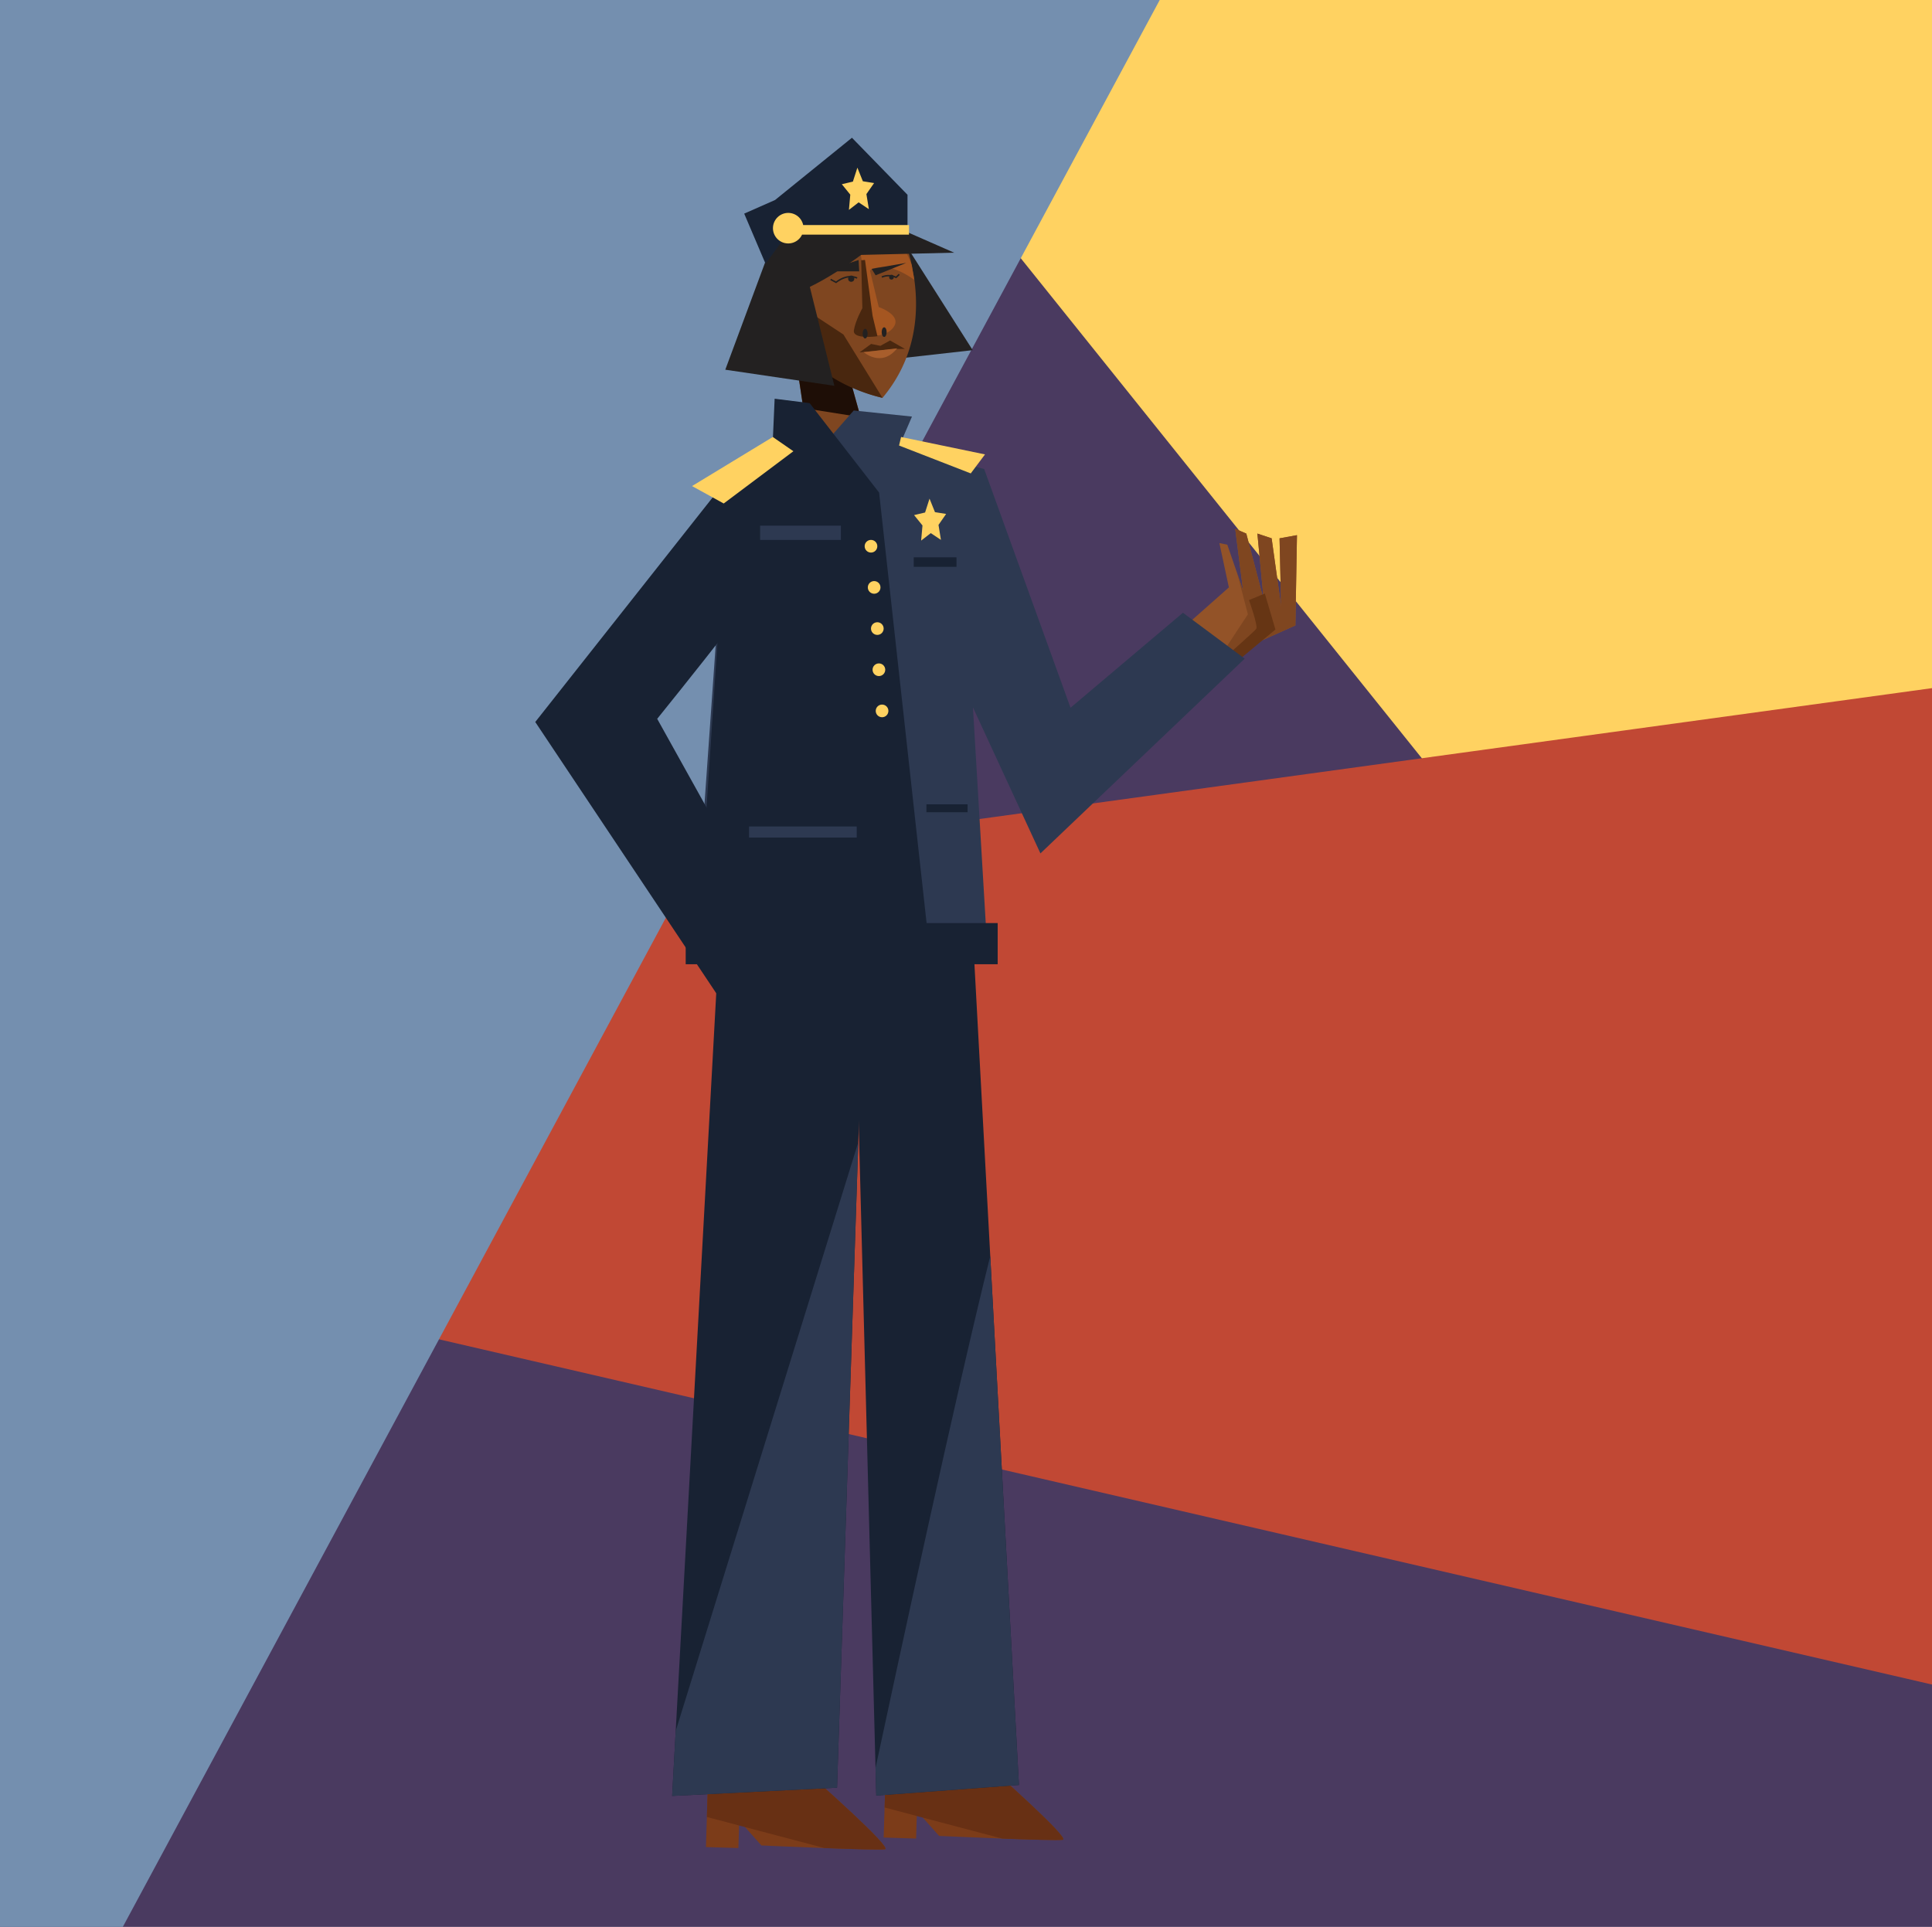 <svg xmlns="http://www.w3.org/2000/svg" viewBox="0 0 1220 1217"><title>Mesa de trabajo 23</title><g id="Capa_2" data-name="Capa 2"><rect x="-1" width="1221" height="1217" fill="#4a3a60"/><polygon points="1220 0 1220 880.63 513.78 0 1220 0" fill="#ffd261"/><polygon points="1220 434.62 1220 1063.94 184.98 824.57 163.03 579.88 1220 434.62" fill="#c14834"/><polygon points="732.33 0 77.55 1217 -1 1217 -1 0 732.33 0" fill="#748faf"/></g><g id="Capa_1" data-name="Capa 1"><polygon points="572.23 155.08 614.23 221.16 562.88 226.93 568.05 160.45 572.23 155.08" fill="#232121"/><polygon points="548.54 281.87 510.52 279.69 507.25 257.73 499.99 209.14 499.92 208.63 500.02 208.68 530.87 222.55 532.22 223.15 532.99 225.93 543.42 263.46 548.54 281.87" fill="#7f4620"/><polygon points="543.42 263.46 507.25 257.73 499.99 209.14 500.02 208.68 500.2 205.08 525.65 214.2 530.87 222.55 532.99 225.93 543.42 263.46" fill="#1e0e06"/><path d="M557.28,251.28s-50.42-10.71-63.61-52.23l3.61-55.84,59.93,2.84h0l3.6.17,8.26.39a105.35,105.35,0,0,1,6.64,20.74h0l1.69,9.48C580.25,197.68,578.45,226.07,557.28,251.28Z" fill="#7f4620"/><ellipse cx="537.52" cy="176.02" rx="1.95" ry="1.98" fill="#232121"/><path d="M557.28,251.28h0a105.72,105.72,0,0,1-30.82-12.42c-9-5.42-18.21-13-25-23.37a63.45,63.45,0,0,1-7.71-16.43l3.61-55.84,7.28,41.38,1.64,9.32,2.88,1.9,23.45,15.46Z" fill="#49270f"/><polygon points="565.1 220.37 542.8 222.55 550.08 217.22 555.94 218.43 562.04 215.04 571.43 220.37 565.1 220.37" fill="#49270f"/><path d="M566.5,220l-21.12,2.42S556.65,232.39,566.5,220Z" fill="#a85e2c"/><ellipse cx="562.94" cy="175.05" rx="1.48" ry="1.53" fill="#232121"/><path d="M556.84,175a10.77,10.77,0,0,1,9,.19l2-1.91" fill="none" stroke="#232121" stroke-miterlimit="10" stroke-width="0.94"/><path d="M554.9,193.94l-5.56-23.13c10.07-6.29,23.95,3,28.06,6l-1.69-9.48h0c-4.71-13-11.61-18.93-14.9-21.13a14.33,14.33,0,0,0-1.89-1.1l-1.71.93h0l-14.84,8,3.43,19.83c.09-.12.19-.22.29-.33l.68,24.18s-5.36,6.3-4.8,9.92,15,7.63,21.8-.38S554.9,193.94,554.9,193.94Z" fill="#a55621"/><path d="M546.22,164.18l4.8,35.34,3.07,12.85s-15.82,2.27-14.89-3.74,5.35-14,5.35-14l-.73-30.24Z" fill="#49270f"/><ellipse cx="546.31" cy="210.72" rx="1.57" ry="3.05" fill="#232121"/><ellipse cx="558.32" cy="209.77" rx="1.57" ry="3.05" fill="#232121"/><path d="M541.23,175.63s-5.54-3.25-13.3,2.67l-3.42-1.82" fill="none" stroke="#232121" stroke-miterlimit="10" stroke-width="0.94"/><polygon points="520.27 171.4 542.57 171.4 542.17 164.23 520.27 171.4" fill="#232121"/><polygon points="550.38 169.81 552.94 173.88 572.25 166.04 550.38 169.81" fill="#232121"/><path d="M543.77,161l58.75-1.41-33.61-14.75L564,145c2.1-1.8,3.28-2.86,3.28-2.86s-1.5-8-23.86-2.5c-9.51-4-25.41-6-51,2.2,0,0-13.65,11.84-8.84,24l-.47,0L458,233.5l68.87,10.16-15.49-62.47C522.53,175.82,534.09,168.15,543.77,161Z" fill="#232121"/><polygon points="573.06 123.02 537.98 87 489.44 126.31 469.94 134.92 483.42 166.59 494 152.09 500.65 145.4 573.06 144.27 573.06 123.02" fill="#182233"/><polygon points="536.07 132.56 542.2 127.81 548.66 132.1 547.11 122.58 551.96 115.62 544.87 114.48 541.41 105.89 538.58 114.7 531.59 116.35 536.93 122.94 536.07 132.56" fill="#ffd261"/><path d="M574,142.14H507.18a9.64,9.64,0,1,0-.7,6.05H574Z" fill="#ffd261"/><polygon points="741 402 760 421 768.99 416.97 818 395 819 338 808 340 809 383 803 340 794 337 798 379 787 337 780 334 785 373 781.34 362.39 775 344 770 343 776 371 741 402" fill="#935328"/><polygon points="768.99 416.97 818 395 819 338 808 340 809 383 803 340 794 337 798 379 787 337 780 334 785 373 781.34 362.39 788 388 768.99 416.97" fill="#7f4620"/><path d="M775.81,413.13s16.06-14.14,17.43-15.91S788.7,379,788.7,379l10-4.14,6.7,22.74L778,420.35Z" fill="#663514"/><path d="M447.84,1100.21l-2.06,66.38,20.49.63.54-17.38,14,15.73s20,.91,39.82,1.64c17.74.67,35.3,1.18,38.15.77,4.9-.7-40-40.65-56.86-55.52-3.88-3.41-6.28-5.5-6.28-5.5Z" fill="#7c3c19"/><path d="M447.37,1115.35l-1,32.24,20.35,5.38,3.78,1,50.15,13.24c17.74.67,35.3,1.18,38.15.77,4.9-.7-40-40.65-56.86-55.52Z" fill="#683014"/><path d="M560.08,1094.19,558,1160.57l20.49.64.54-17.39,14,15.73s20,.92,39.82,1.65c17.74.66,35.3,1.18,38.15.77,4.9-.7-40-40.65-56.86-55.52-3.88-3.41-6.28-5.5-6.28-5.5Z" fill="#7c3c19"/><path d="M559.61,1109.34l-1,32.24L579,1147l3.78,1,50.15,13.24c17.74.66,35.3,1.18,38.15.77,4.9-.7-40-40.65-56.86-55.52Z" fill="#683014"/><polygon points="424.44 1134.29 528.57 1129.08 541.99 721.38 547.19 563.29 455.69 565.46 426.69 1093.27 424.44 1134.29" fill="#182233"/><polygon points="521.82 574.41 541.06 664.66 542.3 711.96 542.51 720 552.87 1116.64 553.33 1134.06 643.43 1127.36 625.32 793.3 624.33 774.83 618.56 668.5 614.36 591.05 547.8 580.76 521.82 574.41" fill="#182233"/><path d="M552.87,1116.64l.46,17.42,90.1-6.7L625.32,793.3C604,878.68,565.26,1058.74,552.87,1116.64Z" fill="#2d3951"/><polygon points="424.44 1134.29 528.57 1129.08 541.99 721.38 426.69 1093.27 424.44 1134.29" fill="#2d3951"/><polygon points="786 416 747 387 676 447 621.47 296.23 592.24 288.39 592.37 290.32 568.51 280.22 575.89 263.1 539.1 259.26 522.64 278.03 487.82 277 459.65 298 439 591 623 592 614.38 446.76 657 539 786 416" fill="#2d3951"/><polygon points="511.26 254.6 555.13 311.11 586 591 440.86 590 460.26 296.71 488.08 276.44 489.16 251.83 511.26 254.6" fill="#182233"/><rect x="433" y="583" width="197" height="26" fill="#182233"/><polygon points="581.67 341.43 587.76 336.71 594.17 340.98 592.64 331.52 597.45 324.6 590.41 323.47 586.97 314.94 584.16 323.69 577.22 325.33 582.52 331.88 581.67 341.43" fill="#ffd261"/><polygon points="567.73 281.39 613 299 622 287 569 276 567.73 281.39" fill="#ffd261"/><circle cx="550" cy="345" r="4" fill="#ffd261"/><circle cx="552" cy="371" r="4" fill="#ffd261"/><circle cx="554" cy="397" r="4" fill="#ffd261"/><circle cx="555" cy="423" r="4" fill="#ffd261"/><circle cx="557" cy="449" r="4" fill="#ffd261"/><rect x="577" y="352" width="27" height="6" fill="#182233"/><rect x="585" y="508" width="26" height="5" fill="#182233"/><path d="M494,596,415,454s93-115,91-121-44-34-44-34L338,456,453.8,629.59Z" fill="#182233"/><polygon points="488 276 437 307 457 318 501 285 488 276" fill="#ffd261"/><rect x="480" y="332" width="51" height="9" fill="#2d3951"/><rect x="473" y="522" width="68" height="7" fill="#2d3951"/></g></svg>